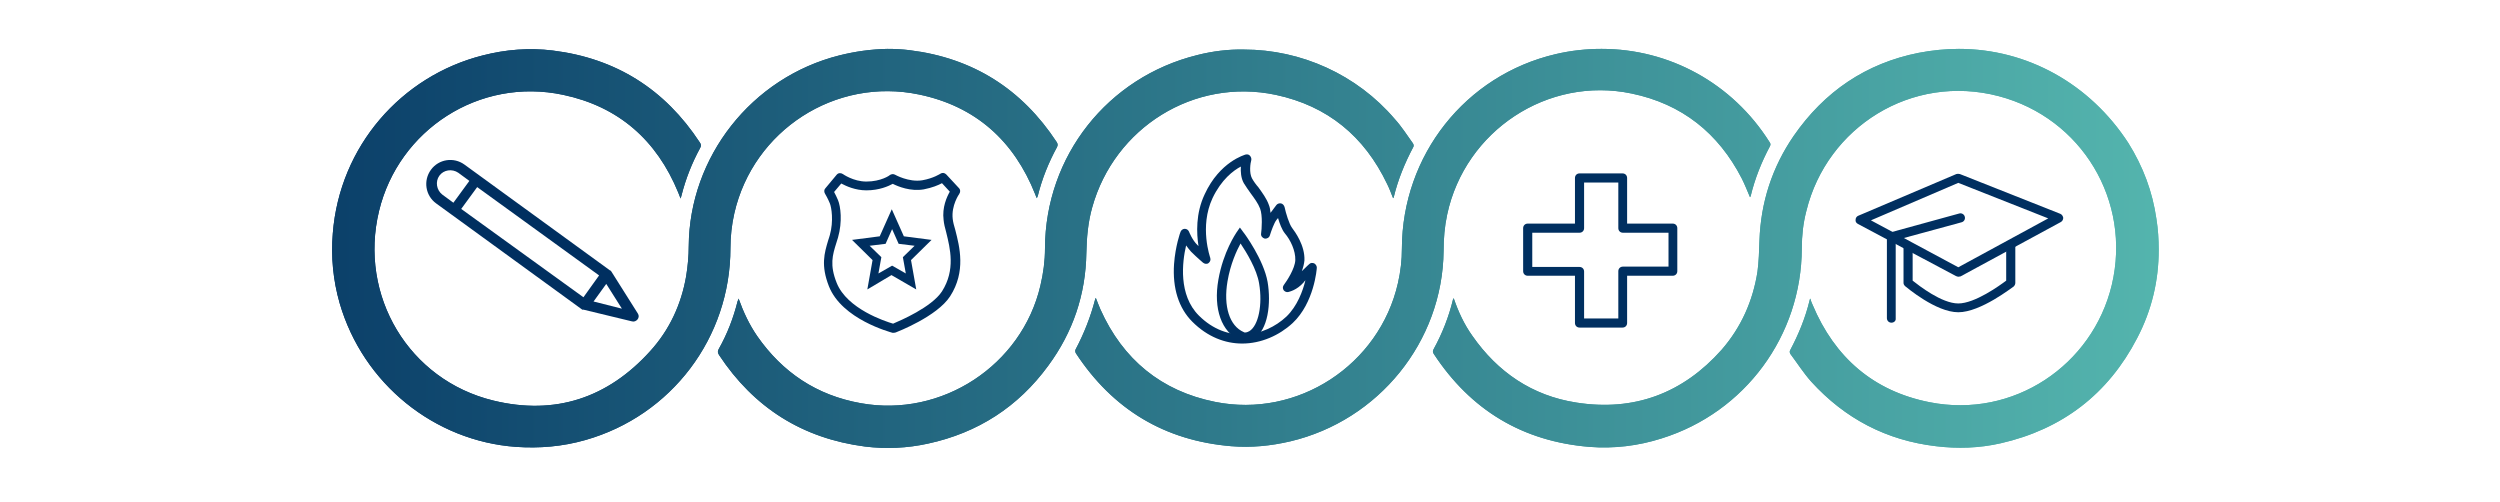 <?xml version="1.0" encoding="utf-8"?>
<!-- Generator: Adobe Illustrator 27.0.0, SVG Export Plug-In . SVG Version: 6.00 Build 0)  -->
<svg version="1.1" id="Layer_1" xmlns="http://www.w3.org/2000/svg" xmlns:xlink="http://www.w3.org/1999/xlink" x="0px" y="0px"
	 viewBox="0 0 767 154" style="enable-background:new 0 0 767 154;" xml:space="preserve">
<style type="text/css">
	.st0{fill:#002F60;}
	.st1{clip-path:url(#SVGID_00000114048693799560643020000012279326573158015927_);}
	
		.st2{clip-path:url(#SVGID_00000026131885524974137080000004648809604551442106_);fill:url(#SVGID_00000137827710930664507800000002480099776239329423_);}
	
		.st3{clip-path:url(#SVGID_00000026131885524974137080000004648809604551442106_);fill:url(#SVGID_00000013882831573427869420000005259845417372304028_);}
	
		.st4{clip-path:url(#SVGID_00000026131885524974137080000004648809604551442106_);fill:url(#SVGID_00000083047573669348086760000012533373372967351687_);}
	
		.st5{clip-path:url(#SVGID_00000026131885524974137080000004648809604551442106_);fill:url(#SVGID_00000026123979675123709670000006671970728666680997_);}
	
		.st6{clip-path:url(#SVGID_00000026131885524974137080000004648809604551442106_);fill:url(#SVGID_00000119831090490731194720000017424602566364636829_);}
	
		.st7{clip-path:url(#SVGID_00000026131885524974137080000004648809604551442106_);fill:url(#SVGID_00000160169811116016296300000007841140860856062637_);}
	
		.st8{clip-path:url(#SVGID_00000026131885524974137080000004648809604551442106_);fill:url(#SVGID_00000069394489481059012580000014839661715926835092_);}
	
		.st9{clip-path:url(#SVGID_00000026131885524974137080000004648809604551442106_);fill:url(#SVGID_00000134940306129144956090000009024577088845574073_);}
	
		.st10{clip-path:url(#SVGID_00000026131885524974137080000004648809604551442106_);fill:url(#SVGID_00000059995192713163495170000013779483355504183464_);}
	
		.st11{clip-path:url(#SVGID_00000026131885524974137080000004648809604551442106_);fill:url(#SVGID_00000030476178287872670940000001999332058611832960_);}
</style>
<g>
	<g>
		<g>
			<path class="st0" d="M134.8,53.9c-1.3,1.8-0.9,4.4,0.9,5.8l3.4,2.5l4.9-6.7l-3.4-2.5C138.7,51.7,136.1,52.1,134.8,53.9
				 M190.8,94.7l-4.8-7.6l-3.9,5.4L190.8,94.7z M179,91.2l4.8-6.7l-37.4-27.1l-4.9,6.7L179,91.2z M187.3,83
				C187.3,83,187.3,83,187.3,83c0.1,0.1,0.1,0.1,0.1,0.1c0,0,0,0,0,0c0,0,0,0.1,0.1,0.1c0,0,0,0,0,0l0,0c0,0,0,0,0,0l8.2,13
				c0.4,0.6,0.3,1.3-0.1,1.8c-0.4,0.5-1.1,0.8-1.7,0.6L179,95c0,0,0,0,0,0c0,0,0,0,0,0c0,0-0.1,0-0.1,0c0,0,0,0,0,0c0,0-0.1,0-0.1,0
				c0,0,0,0-0.1,0c0,0,0,0-0.1,0c0,0-0.1-0.1-0.1-0.1l-44.7-32.5c-3.3-2.4-4-7-1.6-10.3c2.4-3.3,7-4,10.3-1.6l44.7,32.5
				C187.1,82.9,187.2,82.9,187.3,83C187.2,83,187.3,83,187.3,83"/>
		</g>
		<g>
			<path class="st0" d="M381.1,105.4c-5.2,0-10.6-2-15.3-6.7c-4.2-4.2-6.1-10.3-5.6-17.7c0.4-5.5,1.9-9.7,2-9.9
				c0.2-0.5,0.7-0.9,1.3-0.9c0,0,0,0,0,0c0.6,0,1.1,0.4,1.3,0.9l0,0c0,0,1,2.6,2.6,4.1c0.1,0.1,0.2,0.2,0.3,0.3
				c-0.6-3.9-0.9-10,1.9-15.9c4.6-10,12.3-12.1,12.6-12.2c0.5-0.1,1,0,1.3,0.4c0.3,0.3,0.5,0.9,0.4,1.3c-0.3,1-0.7,3.9,0.2,5.6
				c0.5,0.9,1.2,1.9,2,2.8c1.2,1.7,2.5,3.4,3.2,5.4c0.3,0.7,0.4,1.5,0.5,2.4l1.8-2.4c0.3-0.4,0.9-0.6,1.4-0.5
				c0.5,0.1,0.9,0.5,1.1,1.1c0.4,1.9,1.4,5.2,2.3,6.4c0.9,1.2,4,5.4,3.8,10c-0.1,1.1-0.4,2.2-0.8,3.3c1.3-1.3,2.3-2.2,2.3-2.2
				c0.4-0.4,1-0.4,1.5-0.2c0.5,0.3,0.8,0.8,0.8,1.3c0,0.4-0.8,10.8-7.4,17C392.5,102.9,386.9,105.4,381.1,105.4z M363.9,75.3
				c-1.2,5.1-2.4,15.2,3.9,21.5c8.7,8.7,20.1,6.7,26.9,0.3c3.3-3.2,5-7.8,5.8-11.1c-0.2,0.2-0.4,0.4-0.5,0.6c-2.2,2.5-4.5,2.9-4.8,3
				c-0.6,0.1-1.1-0.2-1.4-0.6c-0.3-0.5-0.3-1.1,0.1-1.6c0.9-1.2,3.4-5,3.5-7.6c0.1-2.9-1.5-6.2-3.2-8.2c-0.9-1.1-1.6-3-2.1-4.7
				l-0.5,0.6c-0.7,0.9-1.6,3.4-2,4.7c-0.2,0.7-0.9,1.1-1.6,1c-0.7-0.2-1.2-0.8-1.1-1.5c0.2-1.4,0.5-5.6-0.3-7.7
				c-0.6-1.6-1.8-3.2-2.9-4.7c-0.7-1-1.5-2.1-2.1-3.1c-0.9-1.6-1-3.6-0.9-5.1c-2.3,1.2-6,4-8.7,9.7c-4.1,8.8-0.7,18.2-0.7,18.3
				c0.2,0.6,0,1.2-0.5,1.6c-0.5,0.4-1.2,0.3-1.7-0.1c-0.1-0.1-1.8-1.5-3.7-3.4C364.9,76.6,364.3,75.9,363.9,75.3z"/>
		</g>
		<g>
			<path class="st0" d="M382,104.8c-0.8,0-1.4-0.2-1.6-0.4c-5.6-2.5-8.2-9.6-6.6-18.6c1.5-8.6,5.4-14.2,5.5-14.4l1.1-1.6l1.1,1.5
				c0.3,0.3,6.2,8.4,7.4,15.2c1.1,6.5,0.2,14.8-4.3,17.5C383.6,104.6,382.7,104.8,382,104.8z M381.8,102c0.2,0,0.6,0.1,1.5-0.4
				c2.8-1.7,4.1-8.1,3-14.6c-0.7-4.4-3.9-9.6-5.7-12.3c-1.2,2.2-3.1,6.3-4,11.6c-1.3,7.7,0.6,13.7,5,15.6L381.8,102z"/>
		</g>
	</g>
	<g>
		<g>
			<path class="st0" d="M497.8,100.5h-13.2c-0.8,0-1.4-0.6-1.4-1.4V84.6h-14.5c-0.8,0-1.4-0.6-1.4-1.4V70c0-0.8,0.6-1.4,1.4-1.4
				h14.5v-14c0-0.8,0.6-1.4,1.4-1.4h13.2c0.8,0,1.4,0.6,1.4,1.4v14h14c0.8,0,1.4,0.6,1.4,1.4v13.2c0,0.8-0.6,1.4-1.4,1.4h-14v14.5
				C499.2,99.9,498.6,100.5,497.8,100.5z M486,97.7h10.5V83.2c0-0.8,0.6-1.4,1.4-1.4h14V71.4h-14c-0.8,0-1.4-0.6-1.4-1.4V56H486v14
				c0,0.8-0.6,1.4-1.4,1.4h-14.5v10.5h14.5c0.8,0,1.4,0.6,1.4,1.4V97.7z"/>
		</g>
		<g>
			<path class="st0" d="M600.8,84.9c-0.2,0-0.4-0.1-0.7-0.2l-30.1-16c-0.5-0.3-0.8-0.7-0.7-1.3c0-0.5,0.3-1,0.8-1.2l30.1-12.8
				c0.3-0.1,0.7-0.1,1.1,0l30.8,12.2c0.5,0.2,0.8,0.7,0.9,1.2c0,0.5-0.2,1-0.7,1.3l-30.8,16.7C601.3,84.8,601.1,84.9,600.8,84.9z
				 M574,67.6L600.8,82L628.4,67l-27.6-10.9L574,67.6z"/>
		</g>
		<g>
			<path class="st0" d="M580.3,99c-0.8,0-1.4-0.6-1.4-1.4V71.6l22.2-6.1c0.7-0.2,1.5,0.2,1.7,1c0.2,0.7-0.2,1.5-1,1.7l-20.2,5.5v24
				C581.7,98.4,581.1,99,580.3,99z"/>
		</g>
		<g>
			<g>
				<path class="st0" d="M600.8,95.8c-6.9,0-15.9-7.7-16.3-8c-0.3-0.3-0.5-0.6-0.5-1V75.8h2.8v10.3c1.9,1.5,8.9,7,14,7
					c5.1,0,12.7-5.5,14.7-7V75.2h2.8v11.6c0,0.4-0.2,0.8-0.5,1.1C617.4,88.1,607.7,95.8,600.8,95.8z"/>
			</g>
			<g>
				<path class="st0" d="M274.1,102.1c-0.1,0-0.2,0-0.3,0c-0.6-0.2-15.5-4.1-19.5-14.3c-2.5-6.4-1.4-10.1-0.2-14.1
					c0.2-0.5,0.3-1,0.5-1.6c1.2-4.3,0.5-8.5,0-9.7c-0.6-1.5-1.5-3-1.5-3c-0.3-0.5-0.3-1.2,0.1-1.6l3.5-4.2c0.5-0.6,1.3-0.6,1.9-0.2
					l0,0c0,0,3.2,2.3,7.2,2.3c4.5,0,7.2-1.9,7.2-2c0.5-0.3,1.1-0.4,1.6-0.1c0,0,4.2,2.4,8.4,1.7c3.4-0.6,5.5-2,5.5-2
					c0.6-0.4,1.3-0.3,1.8,0.2l3.9,4.2c0.5,0.5,0.5,1.2,0.1,1.8c0,0-2.5,3.5-2,7.7c0.1,0.9,0.4,2.1,0.8,3.4
					c1.3,5.1,3.3,12.7-1.6,20.3c-4,6.2-16.2,10.9-16.7,11.1C274.5,102.1,274.3,102.1,274.1,102.1z M255.9,58.9
					c0.4,0.7,0.8,1.6,1.2,2.5c0.8,1.9,1.4,6.6,0,11.5c-0.2,0.5-0.3,1.1-0.5,1.6c-1.2,3.8-2.1,6.8,0.1,12.3
					c3.2,8,14.9,11.8,17.3,12.5c2.1-0.9,11.8-5,15-9.9c4.2-6.6,2.5-13.2,1.3-18.1c-0.4-1.4-0.7-2.7-0.8-3.8c-0.5-3.9,1-7.1,1.9-8.7
					l-2.4-2.6c-1.1,0.6-3,1.4-5.6,1.9c-4.1,0.7-7.9-0.9-9.5-1.7c-1.3,0.7-4.1,2-8.1,2c-3.4,0-6.2-1.3-7.7-2.1L255.9,58.9z"/>
			</g>
		</g>
		<g>
			<path class="st0" d="M266.1,88.8l1.6-9l-6.3-6.2l8.5-1.1l3.7-8.3l3.7,8.3l8.5,1.1l-6.3,6.2l1.6,9l-7.6-4.4L266.1,88.8z
				 M273.7,81.5l4.2,2.4l-0.9-5l3.6-3.5l-4.9-0.6l-2-4.5l-2,4.5l-4.9,0.6l3.6,3.5l-0.9,5L273.7,81.5z"/>
		</g>
	</g>
	<g>
		<defs>
			<path id="SVGID_1_" d="M367.3,16.9c-27.5,6.8-46.6,31-46.7,59.3c0,3.8-0.5,7.6-1.4,11.4c-5.7,24.5-30.3,40.6-55.1,36.1
				c-13.5-2.4-24-9.4-31.8-20.6c-2.4-3.5-4.2-7.3-5.7-11.5c-0.1,0.4-0.2,0.6-0.3,0.8c-1.3,5.2-3.2,10.1-5.8,14.7
				c-0.4,0.7-0.3,1.1,0.1,1.8c10.7,16.2,25.6,25.6,44.8,28.1c6.5,0.8,12.9,0.5,19.3-0.9c15.3-3.3,27.7-11.3,36.9-23.9
				c7.6-10.3,11.5-21.9,11.7-34.6c0.1-4.7,0.5-9.4,1.8-14c6.8-24.4,31.2-39.8,56.3-34.5c15.9,3.4,27.2,12.7,34.2,27.4
				c0.7,1.4,1.2,2.8,1.8,4.3c0.1-0.1,0.2-0.2,0.2-0.3c1.3-5.4,3.4-10.5,6-15.4c0.2-0.3,0.1-0.8-0.1-1.1c-1.8-2.5-3.5-5.2-5.6-7.5
				c-11.6-13.6-28.7-21.3-46.3-21.3C376.9,15.1,372,15.7,367.3,16.9 M257.5,17c-27,6.8-46,31.2-46.2,58.5c0,3.1-0.3,6.2-0.8,9.3
				c-1.5,8.6-5.1,16.4-11,22.9c-13,14.4-29.2,19.8-48.1,15.2c-26-6.3-41.4-32.2-35.1-58.2c6-24.8,30.7-41.1,56.5-35.6
				c17,3.6,28.7,13.9,35.3,30c0.2,0.5,0.4,1.1,0.7,1.8c0.2-0.5,0.2-0.7,0.3-1c1.3-5.1,3.2-9.9,5.7-14.5c0.4-0.7,0.3-1.1-0.1-1.7
				C204,27.4,189,17.9,169.6,15.5c-7.3-0.9-14.5-0.3-21.5,1.5c-24.9,6.3-43.9,27.8-46,54.6c-0.6,7.2,0.1,14.4,2.1,21.4
				c7.2,24.8,29.1,42.3,54.1,44.1c7.2,0.5,14.3-0.1,21.3-2.1c26.4-7.5,44.5-31.4,44.5-58.9c0-3.6,0.4-7.2,1.2-10.7
				c5.8-25.4,31-41.8,56.7-36.4c17.3,3.6,29.1,14.2,35.6,30.6c0.1,0.4,0.3,0.7,0.5,1.2c0.1-0.3,0.2-0.5,0.3-0.7
				c1.3-5.3,3.3-10.2,5.9-15c0.3-0.6,0.2-1-0.1-1.5c-10.7-16.3-25.7-25.8-45.1-28.2c-2.3-0.3-4.6-0.4-6.9-0.4
				C267.2,15.1,262.3,15.8,257.5,17 M588.7,16.2c-16.2,3.2-29,11.9-38.4,25.5c-6.6,9.6-10.1,20.4-10.5,32.1
				c-0.1,3.2-0.2,6.4-0.6,9.5c-1.4,9-5,17.1-11,24c-11.9,13.4-26.9,19-44.6,16.2c-13.5-2.1-24.1-9.3-31.9-20.5
				c-2.5-3.5-4.3-7.4-5.7-11.5c-0.1,0.2-0.2,0.2-0.2,0.3c-1.3,5.4-3.3,10.5-6,15.4c-0.3,0.6-0.2,0.9,0.1,1.4
				c11.3,17.2,27.2,26.8,47.7,28.5c7.5,0.6,15-0.3,22.2-2.6c25.6-8,42.9-31.5,43-58.3c0-3.9,0.4-7.7,1.4-11.5
				c6.3-25.7,32.3-42.2,59-35.2c25.5,6.7,40.8,32.2,34.7,57.9c-5.9,24.7-30.2,41.1-55.9,36c-17.2-3.4-29.1-13.7-35.9-29.9
				c-0.3-0.6-0.5-1.2-0.7-1.9c-0.1,0.2-0.2,0.3-0.2,0.5c-1.3,5.4-3.4,10.5-6,15.4c-0.2,0.3-0.1,0.8,0.1,1.1c2.1,2.8,4,5.8,6.4,8.5
				c10.3,11.3,23,18,38.3,19.8c6.6,0.8,13.2,0.6,19.8-0.9c18.9-4.3,33-15.1,41.9-32.3c4.5-8.6,6.6-17.7,6.6-27v-0.1
				c0-3.1-0.2-6.3-0.7-9.4c-1.2-8.4-4.1-16.1-8.6-23.3C641.2,25.7,621.9,15,601,15C597,15,592.9,15.4,588.7,16.2 M491.3,15
				c-4.6,0-9.3,0.5-14,1.6c-27.8,6.5-47.1,31.1-47.2,59.6c0,3.6-0.4,7.1-1.2,10.6c-5.7,25.2-30.8,41.6-56.1,36.5
				c-16.5-3.3-28.3-13-35.2-28.4c-0.5-1.1-0.9-2.3-1.4-3.5c-0.1,0.2-0.2,0.3-0.2,0.4c-1.4,5.4-3.4,10.5-6,15.4
				c-0.2,0.3-0.1,0.9,0.1,1.2c11.3,17.2,27.2,26.8,47.7,28.5c6.1,0.5,12.1-0.1,18.1-1.5c27-6.4,46.7-30.5,47-58.4
				c0-3.8,0.3-7.5,1.1-11.2c5.5-25.7,30.9-42.5,56.6-37.1c15.4,3.2,26.6,12.1,33.8,26.1c0.9,1.8,1.7,3.8,2.5,5.7
				c0.1-0.1,0.1-0.2,0.2-0.3c1.3-5.4,3.3-10.4,5.9-15.3c0.3-0.5,0.2-0.9-0.1-1.3C531.5,25.5,512.1,15,491.4,15H491.3z"/>
		</defs>
		
			<linearGradient id="SVGID_00000036947372575966887950000010369758659114057348_" gradientUnits="userSpaceOnUse" x1="101.906" y1="76.18" x2="661.956" y2="76.18">
			<stop  offset="0" style="stop-color:#053664"/>
			<stop  offset="0.5" style="stop-color:#307C8C"/>
			<stop  offset="1" style="stop-color:#5ABEB3"/>
		</linearGradient>
		<use xlink:href="#SVGID_1_"  style="overflow:visible;fill:url(#SVGID_00000036947372575966887950000010369758659114057348_);"/>
		<clipPath id="SVGID_00000071538478384449157070000006540256746094233781_">
			<use xlink:href="#SVGID_1_"  style="overflow:visible;"/>
		</clipPath>
		<g style="clip-path:url(#SVGID_00000071538478384449157070000006540256746094233781_);">
			<defs>
				<polygon id="SVGID_00000108279944573233730010000007816650090213212825_" points="53.1,37.2 542.4,-241.7 710.4,118.5 
					112.1,397.5 				"/>
			</defs>
			
				<linearGradient id="SVGID_00000165942519574081851200000013622036969034700729_" gradientUnits="userSpaceOnUse" x1="53.105" y1="77.885" x2="710.391" y2="77.885">
				<stop  offset="0" style="stop-color:#053664"/>
				<stop  offset="0.5" style="stop-color:#307C8C"/>
				<stop  offset="1" style="stop-color:#5ABEB3"/>
			</linearGradient>
			
				<use xlink:href="#SVGID_00000108279944573233730010000007816650090213212825_"  style="overflow:visible;fill:url(#SVGID_00000165942519574081851200000013622036969034700729_);"/>
			<clipPath id="SVGID_00000117657513188014798780000016131365047334307764_">
				<use xlink:href="#SVGID_00000108279944573233730010000007816650090213212825_"  style="overflow:visible;"/>
			</clipPath>
			
				<linearGradient id="SVGID_00000033328659905366937530000016898939111591307933_" gradientUnits="userSpaceOnUse" x1="53.105" y1="215.173" x2="223.157" y2="215.173">
				<stop  offset="0" style="stop-color:#053664"/>
				<stop  offset="0.5" style="stop-color:#307C8C"/>
				<stop  offset="1" style="stop-color:#5ABEB3"/>
			</linearGradient>
			
				<polygon style="clip-path:url(#SVGID_00000117657513188014798780000016131365047334307764_);fill:url(#SVGID_00000033328659905366937530000016898939111591307933_);" points="
				53.1,32.8 223.2,397.5 53.1,397.5 			"/>
			
				<linearGradient id="SVGID_00000176731433421296146520000012484304226341326007_" gradientUnits="userSpaceOnUse" x1="53.105" y1="209.947" x2="228.03" y2="209.947">
				<stop  offset="0" style="stop-color:#053664"/>
				<stop  offset="0.5" style="stop-color:#307C8C"/>
				<stop  offset="1" style="stop-color:#5ABEB3"/>
			</linearGradient>
			
				<polygon style="clip-path:url(#SVGID_00000117657513188014798780000016131365047334307764_);fill:url(#SVGID_00000176731433421296146520000012484304226341326007_);" points="
				53.1,22.4 228,397.5 223.2,397.5 53.1,32.8 			"/>
			
				<linearGradient id="SVGID_00000137128617701785058310000006244696656810925712_" gradientUnits="userSpaceOnUse" x1="53.105" y1="204.721" x2="232.905" y2="204.721">
				<stop  offset="0" style="stop-color:#053664"/>
				<stop  offset="0.5" style="stop-color:#307C8C"/>
				<stop  offset="1" style="stop-color:#5ABEB3"/>
			</linearGradient>
			
				<polygon style="clip-path:url(#SVGID_00000117657513188014798780000016131365047334307764_);fill:url(#SVGID_00000137128617701785058310000006244696656810925712_);" points="
				53.1,11.9 232.9,397.5 228,397.5 53.1,22.4 			"/>
			
				<linearGradient id="SVGID_00000114790448233020015240000014081165543609752980_" gradientUnits="userSpaceOnUse" x1="53.105" y1="199.494" x2="237.779" y2="199.494">
				<stop  offset="0" style="stop-color:#053664"/>
				<stop  offset="0.5" style="stop-color:#307C8C"/>
				<stop  offset="1" style="stop-color:#5ABEB3"/>
			</linearGradient>
			
				<polygon style="clip-path:url(#SVGID_00000117657513188014798780000016131365047334307764_);fill:url(#SVGID_00000114790448233020015240000014081165543609752980_);" points="
				53.1,1.5 237.8,397.5 232.9,397.5 53.1,11.9 			"/>
			
				<linearGradient id="SVGID_00000173847147117486632300000013358377081888146834_" gradientUnits="userSpaceOnUse" x1="53.105" y1="194.268" x2="242.653" y2="194.268">
				<stop  offset="0" style="stop-color:#053664"/>
				<stop  offset="0.5" style="stop-color:#307C8C"/>
				<stop  offset="1" style="stop-color:#5ABEB3"/>
			</linearGradient>
			
				<polygon style="clip-path:url(#SVGID_00000117657513188014798780000016131365047334307764_);fill:url(#SVGID_00000173847147117486632300000013358377081888146834_);" points="
				53.1,-9 242.7,397.5 237.8,397.5 53.1,1.5 			"/>
			
				<linearGradient id="SVGID_00000012473881725086837390000009154699367079938700_" gradientUnits="userSpaceOnUse" x1="522.8" y1="-40.596" x2="710.391" y2="-40.596">
				<stop  offset="0" style="stop-color:#053664"/>
				<stop  offset="0.5" style="stop-color:#307C8C"/>
				<stop  offset="1" style="stop-color:#5ABEB3"/>
			</linearGradient>
			
				<polygon style="clip-path:url(#SVGID_00000117657513188014798780000016131365047334307764_);fill:url(#SVGID_00000012473881725086837390000009154699367079938700_);" points="
				527.7,-241.7 710.4,150.1 710.4,160.5 522.8,-241.7 			"/>
			
				<linearGradient id="SVGID_00000117672495819516181930000011648075836809565103_" gradientUnits="userSpaceOnUse" x1="527.674" y1="-45.823" x2="710.391" y2="-45.823">
				<stop  offset="0" style="stop-color:#053664"/>
				<stop  offset="0.5" style="stop-color:#307C8C"/>
				<stop  offset="1" style="stop-color:#5ABEB3"/>
			</linearGradient>
			
				<polygon style="clip-path:url(#SVGID_00000117657513188014798780000016131365047334307764_);fill:url(#SVGID_00000117672495819516181930000011648075836809565103_);" points="
				532.5,-241.7 710.4,139.6 710.4,150.1 527.7,-241.7 			"/>
			
				<linearGradient id="SVGID_00000142141708748025271230000009233041310710652820_" gradientUnits="userSpaceOnUse" x1="532.548" y1="-51.049" x2="710.391" y2="-51.049">
				<stop  offset="0" style="stop-color:#053664"/>
				<stop  offset="0.5" style="stop-color:#307C8C"/>
				<stop  offset="1" style="stop-color:#5ABEB3"/>
			</linearGradient>
			
				<polygon style="clip-path:url(#SVGID_00000117657513188014798780000016131365047334307764_);fill:url(#SVGID_00000142141708748025271230000009233041310710652820_);" points="
				537.4,-241.7 710.4,129.2 710.4,139.6 532.5,-241.7 			"/>
			
				<linearGradient id="SVGID_00000120552132836231438510000007193222562577412253_" gradientUnits="userSpaceOnUse" x1="537.422" y1="-56.275" x2="710.391" y2="-56.275">
				<stop  offset="0" style="stop-color:#053664"/>
				<stop  offset="0.5" style="stop-color:#307C8C"/>
				<stop  offset="1" style="stop-color:#5ABEB3"/>
			</linearGradient>
			
				<polygon style="clip-path:url(#SVGID_00000117657513188014798780000016131365047334307764_);fill:url(#SVGID_00000120552132836231438510000007193222562577412253_);" points="
				542.3,-241.7 710.4,118.7 710.4,129.2 537.4,-241.7 			"/>
			
				<linearGradient id="SVGID_00000175323266611123425490000011327322411423166398_" gradientUnits="userSpaceOnUse" x1="542.296" y1="-61.501" x2="819.386" y2="-61.501">
				<stop  offset="0" style="stop-color:#053664"/>
				<stop  offset="0.5" style="stop-color:#307C8C"/>
				<stop  offset="1" style="stop-color:#5ABEB3"/>
			</linearGradient>
			
				<polygon style="clip-path:url(#SVGID_00000117657513188014798780000016131365047334307764_);fill:url(#SVGID_00000175323266611123425490000011327322411423166398_);" points="
				710.4,118.7 542.3,-241.7 819.4,-241.7 			"/>
		</g>
	</g>
</g>
</svg>
